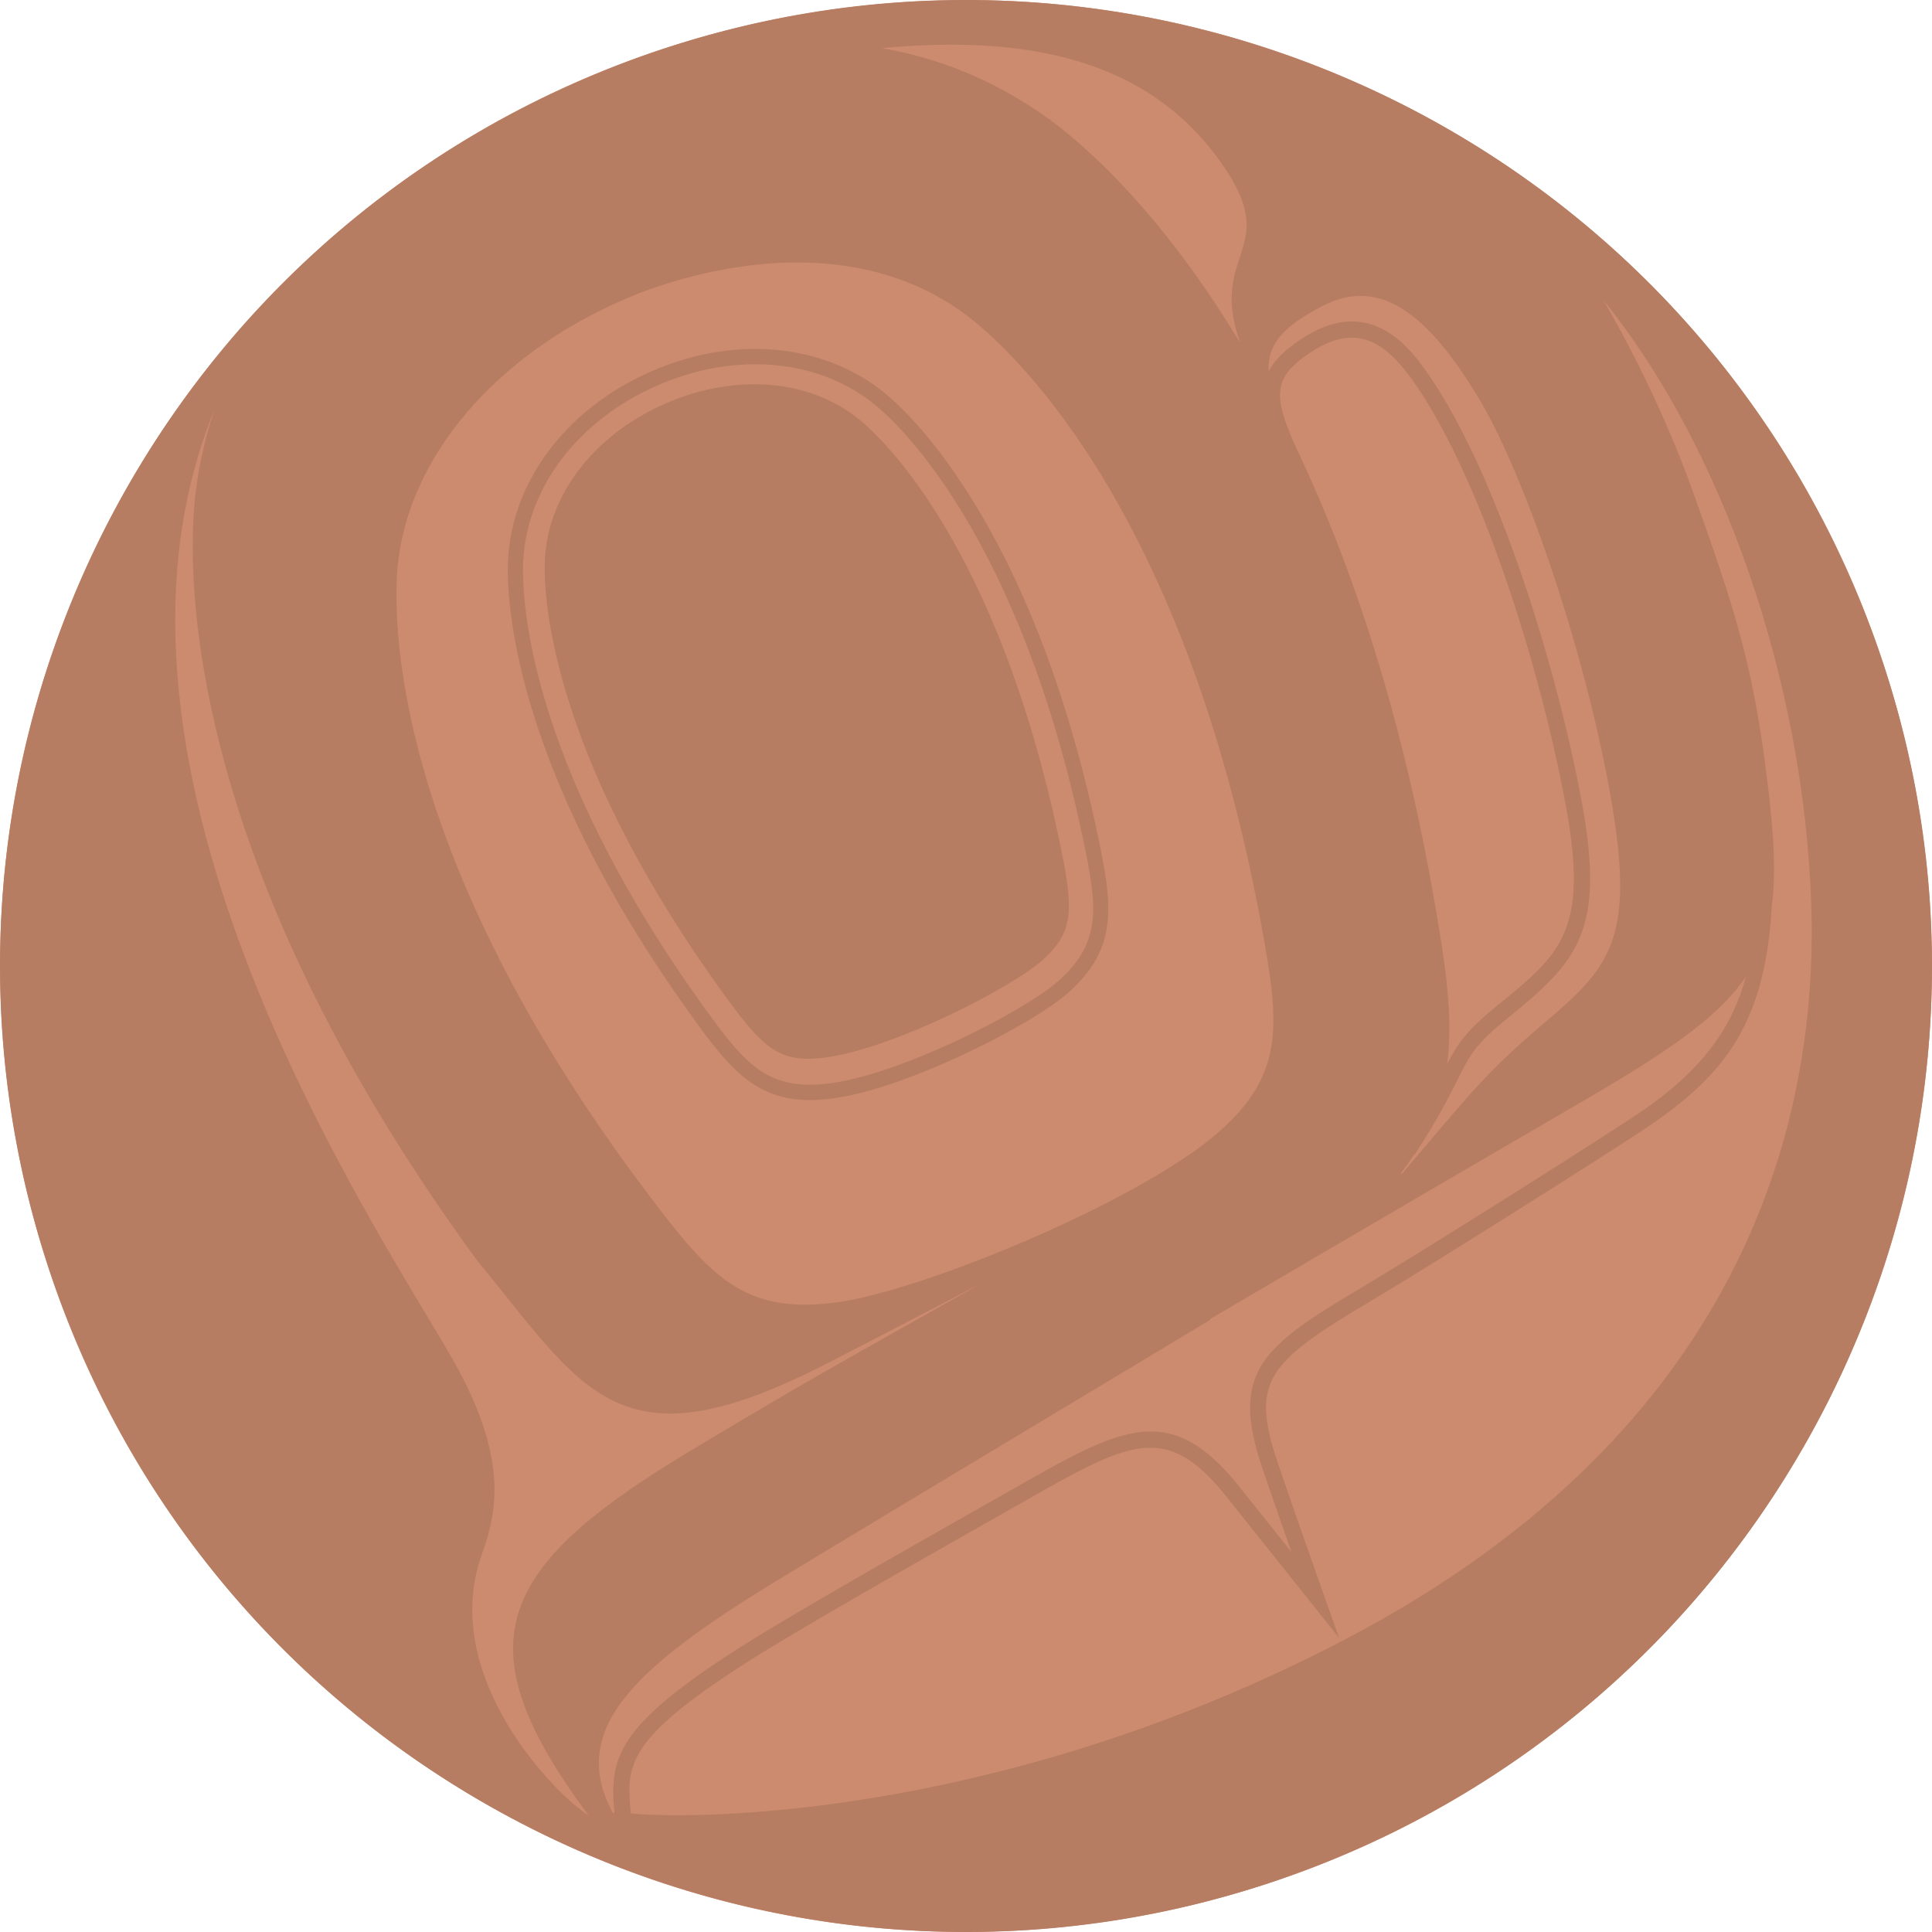 <?xml version="1.0" encoding="UTF-8"?> <svg xmlns="http://www.w3.org/2000/svg" id="Roe" version="1.1" viewBox="0 0 381.608 381.609"><!-- Generator: Adobe Illustrator 29.4.0, SVG Export Plug-In . SVG Version: 2.1.0 Build 152) --><g id="Roe1" data-name="Roe"><path id="Background" d="M156.814,3.101C53.143,21.874-15.671,121.131,3.101,224.795c18.772,103.664,118.024,172.486,221.694,153.713,103.664-18.772,172.485-118.03,153.713-221.694C359.736,53.149,260.478-15.672,156.814,3.101Z" style="fill: #cc8b6f;"></path><g id="Design"><path d="M163.209,217.114c7.672-.768,17.127-4.386,23.708-7.285,10.133-4.465,20.069-10.142,24.162-13.806,9.883-8.847,8.682-17.228,5.707-31.279-5.38-25.455-13.369-47.121-23.745-64.395-8.181-13.619-15.377-20.31-18.092-22.555-12.08-9.999-29.874-11.679-46.437-4.385l-.093.04-.012.005-.012.005c-16.528,7.306-27.277,21.561-28.05,37.204-.306,6.153-.013,39.392,35.929,89.552,8.362,11.678,13.737,18.221,26.935,16.899ZM103.351,110.838c.717-14.499,10.783-27.756,26.272-34.602l.113-.049c15.521-6.835,32.118-5.324,43.315,3.943,4.61,3.813,28.242,25.84,40.792,85.223,2.899,13.697,3.907,20.626-4.774,28.397-3.611,3.233-13.14,8.79-23.377,13.3-7.998,3.524-16.428,6.409-22.805,7.048-11.593,1.161-16.026-4.26-24.178-15.644-35.348-49.331-35.656-81.64-35.359-87.616Z" style="fill: #b77d62;"></path><path d="M162.169,208.981c5.23-.528,12.852-2.906,21.446-6.693,10.459-4.608,19.237-9.899,22.192-12.534,6.417-5.752,6.356-9.955,3.364-24.072-12.232-57.885-34.822-79.001-39.227-82.65-4.936-4.084-11.103-6.435-17.781-7.003-6.676-.562-13.863.659-20.836,3.725l-.124.055c-13.908,6.156-22.945,17.912-23.578,30.681-.281,5.713.056,36.649,34.509,84.722,8.401,11.742,11.47,14.626,20.037,13.769Z" style="fill: #b77d62;"></path><path d="M365.368,113.892C322.892,17.484,210.3-26.237,113.893,16.24,17.479,58.719-26.236,171.308,16.241,267.716c42.477,96.407,155.063,140.131,251.476,97.652,96.407-42.477,140.128-155.068,97.652-251.476ZM261.18,60.463c11.327-5.935,20.953,1.531,31.075,18.506,9.279,15.556,21.412,51.542,26.199,80.228,4.482,26.825-.871,32.193-13.629,43.023-11.137,9.453-14.057,13.305-27.932,29.646-.027-.03-.122-.038-.276-.034.989-1.255,1.876-2.511,2.689-3.768l.077.05c4.755-7.276,6.956-11.706,8.564-14.941,2.401-4.831,3.394-6.83,9.943-12.155,13.444-10.934,19.196-16.825,14.66-41.913-4.974-27.503-16.916-65.436-30.116-84.723-3.435-5.018-11.482-16.768-25.538-7.336-3.151,2.113-5.208,4.103-6.313,6.334-.288-5.631,3.182-9.031,10.596-12.918ZM255.804,87.964c-.039-.087-.079-.176-.117-.262.019.005.037.014.054.025-.099-.187-.188-.367-.284-.552-4.115-9.427-3.657-12.826,3.237-17.45,9.464-6.349,15.274-2.003,21.08,6.479,12.945,18.913,24.691,56.31,29.604,83.475,4.389,24.271-1.223,28.836-13.52,38.837-6.301,5.125-7.981,7.665-10.009,11.65,1.207-9.419-.339-19.41-2.268-30.698-6.615-38.758-16.866-68.685-27.775-91.504ZM242.56,34.186c9.764,15.25-3.811,16.178,2.422,33.59-17.9-29.78-34.975-42.282-38.484-44.76-10.363-7.332-21.22-11.592-32.298-13.505,27.997-2.623,53.605,1.651,68.359,24.676ZM78.585,111.549c2.141-21.088,18.952-41.02,43.872-52.035,0,0,39.321-18.882,68.274,2.63,7.01,5.208,42.775,35.525,58.446,120.814,3.62,19.67,4.734,29.653-9.513,41.534-6.917,5.769-19.544,12.897-34.649,19.552-15.559,6.855-31.126,12.03-39.653,13.185-18.376,2.493-24.998-5.064-37.073-21.016-52.357-69.111-50.59-115.973-49.704-124.666ZM95.193,306.981c3.053-8.492,5.229-19.136-5.777-38.484-14.265-25.066-76.24-115.942-47.105-187.443-1.681,4.984-2.92,10.266-3.63,15.901-.943,7.443-7.257,66.028,55.414,151.831,21.491,26.126,28.04,41.693,69.281,20.513,7.53-3.867,15.233-7.868,20.943-10.842,5.411-2.821,9.033-4.727,9.033-4.727.034.077-17.995,10.015-36.744,20.827-7.489,4.392-14.537,8.569-20.603,12.221-.44.264-.881.529-1.312.797-37.094,22.609-43.231,37.62-18.454,70.996-6.188-3.807-29.742-27.382-21.046-51.591ZM121.046,358.089c-9.278-17.17,5.5-29.623,34.83-47.36,25.801-15.604,68.221-41.004,82.661-49.728.173-.104.345-.208.512-.31l-.06-.136c30.183-17.739,66.867-39.118,72.023-42.101,17.701-10.241,28.177-17.203,33.822-25.522-2.729,10.121-8.565,18.195-20.046,26.214-5.115,3.572-41.942,26.905-56.024,35.275-19.494,11.587-25.904,16.566-19.4,35.652,1.846,5.418,3.986,11.56,5.703,16.457-3.188-3.998-7.106-8.911-10.319-12.935-13.664-17.114-23.276-11.648-44.336.324l-6.184,3.509c-15.314,8.682-38.457,21.802-48.606,28.304-24.08,15.428-25.24,21.634-24.263,32.357-.104,0-.213-.001-.315,0ZM357.765,178.845c1.54,47.441-17.129,105.852-92.299,145.082-65.497,34.179-123.973,35.408-139.124,34.407-.6-.063-1.173-.109-1.734-.147-.925-9.502-1.027-14.504,22.756-29.742,10.076-6.455,34.102-20.075,48.457-28.214l6.187-3.511c21.152-12.025,28.278-16.076,40.222-1.115,6.633,8.308,16.277,20.408,16.277,20.408l6.001,7.53-3.22-9.074c-.05-.142-5.08-14.321-8.87-25.438-5.511-16.172-2.06-19.918,17.996-31.839,13.158-7.821,50.522-31.421,56.222-35.403,14.1-9.849,22.059-19.837,23.324-42.788.853-6.393.43-14.064-.778-23.977-2.827-23.213-6.113-33.712-14.932-58.288-3.886-10.82-9.802-24.087-17.492-37.382,23.211,28.702,39.551,74.746,41.009,119.489Z" style="fill: #b77d62;"></path></g></g></svg> 